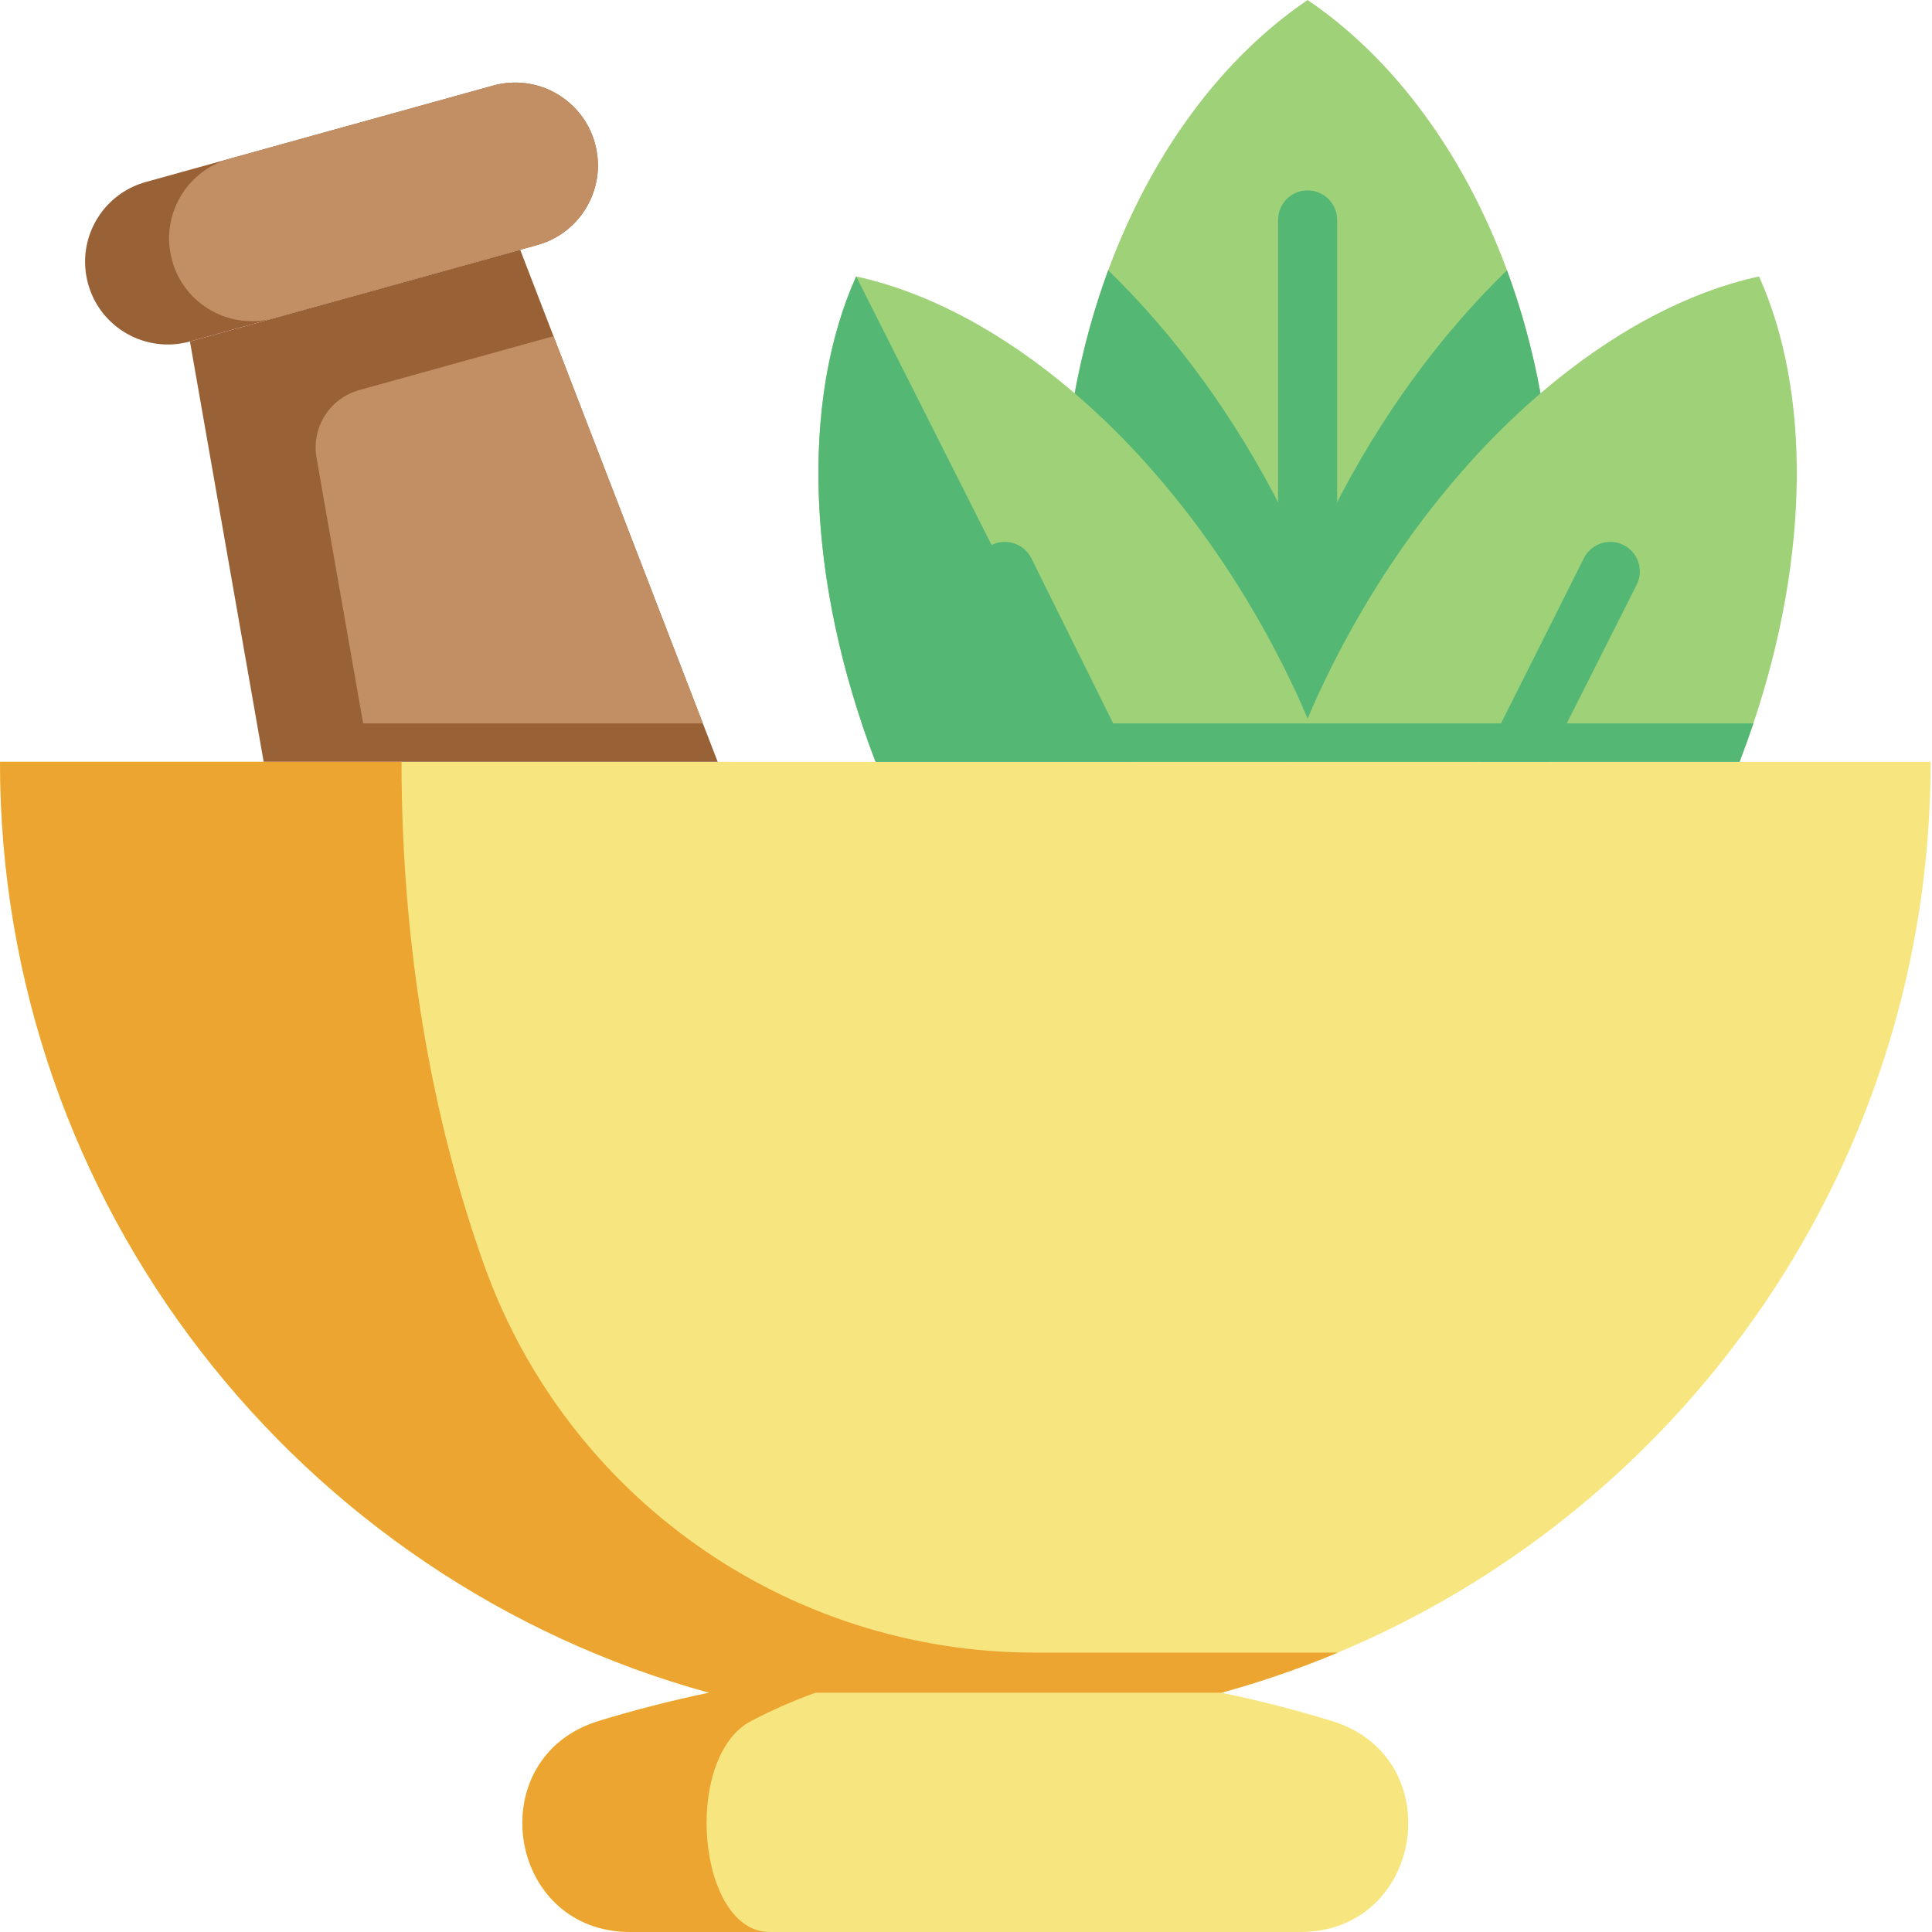 <svg xmlns="http://www.w3.org/2000/svg" height="512pt" viewBox="0 0 512 512" width="512pt"><path d="m438.102 170.688-62.648 75.168-88.562 25.059v-78.668l-.262-10.93-1.828-77.09c2.098-11.402 5.094-22.312 8.887-32.598 11.41-30.918 30.008-56.133 52.844-71.629 22.836 15.496 41.43 40.711 52.832 71.629 3.801 10.285 6.797 21.195 8.887 32.598l29.203 65.02zm0 0" fill="#9fd179"></path><path d="m437.453 169.246-95.129 32.641-55.695-20.57-1.828-77.09c2.098-11.402 5.094-22.312 8.887-32.598 17.508 16.977 33.535 38.664 46.273 63.922 2.551 5.055 4.73 9.762 6.57 14.199 1.828-4.438 4.008-9.145 6.555-14.199 12.738-25.27 28.77-46.957 46.277-63.922 3.801 10.285 6.797 21.195 8.887 32.598zm0 0" fill="#55b774"></path><path d="m350.73 201.891h-118.676c-1.305-3.395-2.527-6.797-3.664-10.184-14.996-44.688-15.152-88.062-1.492-118.445 19.199 4.188 39.184 14.922 57.895 30.957v.012c20.957 17.949 40.305 42.559 55.176 72.047 2.547 5.055 4.727 9.762 6.566 14.199v.012c.168.406.332.824.5 1.219 1.449 3.574 2.672 6.957 3.695 10.184zm0 0" fill="#9fd179"></path><path d="m464.668 191.707c-1.137 3.387-2.359 6.789-3.664 10.184h-118.676c1.023-3.227 2.242-6.609 3.695-10.184.168-.395.332-.812.5-1.219l.012-.012c1.828-4.438 4.008-9.145 6.555-14.199 14.871-29.488 34.219-54.098 55.176-72.047v-.012c18.711-16.035 38.695-26.77 57.895-30.957 13.66 30.383 13.504 73.758-1.492 118.445zm0 0" fill="#9fd179"></path><g fill="#55b774"><path d="m291.746 201.887h-59.695c-18.555-48.219-19.848-95.938-5.16-128.629zm0 0"></path><path d="m291.754 209.719c-2.863 0-5.621-1.574-6.996-4.309l-25.445-50.453c-1.949-3.859-.395-8.57 3.465-10.516 3.859-1.949 8.57-.398 10.52 3.465l34.035 68.695c1.945 3.859-8.195-9.672-12.059-7.727-1.129.574-2.332.844-3.52.844zm0 0"></path><path d="m401.293 209.719c-1.184 0-2.387-.27-3.52-.84-3.859-1.949-17.559 17.848-15.613 13.988l37.594-74.961c1.949-3.863 6.66-5.414 10.52-3.465 3.859 1.945 5.414 6.656 3.465 10.52l-25.445 50.453c-1.379 2.727-4.137 4.305-7 4.305zm0 0"></path></g><path d="m354.531 437.961c-9.961 4.164-20.254 7.727-30.812 10.629 9.91 2.066 19.664 4.562 29.227 7.484 31.406 9.609 24.496 55.926-8.344 55.926h-177.566c-32.836 0-39.75-46.316-8.344-55.926 9.566-2.922 19.32-5.418 29.227-7.484-108.328-29.738-187.914-128.93-187.914-246.699h511.629c0 106.281-64.82 197.445-157.102 236.07zm0 0" fill="#f7e680"></path><path d="m190.191 201.887h-120.316l-19.535-111.391 87.52-24.297 8.82 22.887zm0 0" fill="#996136"></path><path d="m186.27 191.707h-90.035l-12.355-70.406c-1.398-7.996 3.5-15.754 11.32-17.926l51.484-14.285zm0 0" fill="#c28e63"></path><path d="m158.461 43.824c0 9.605-6.359 18.418-16.07 21.109l-69.793 19.383-22.258 6.18c-11.664 3.238-23.758-3.594-26.992-15.254-.543-1.965-.805-3.938-.805-5.879 0-9.605 6.359-18.418 16.07-21.125l44.52-12.363 47.531-13.188c11.664-3.246 23.742 3.594 26.992 15.258.543 1.961.805 3.934.805 5.879zm0 0" fill="#996136"></path><path d="m158.461 43.824c0 9.605-6.359 18.418-16.07 21.109l-69.793 19.383c-11.66 3.234-23.754-3.594-26.988-15.258-.543-1.961-.805-3.934-.805-5.879 0-9.605 6.359-18.418 16.07-21.121l22.258-6.184 47.531-13.188c11.664-3.246 23.742 3.594 26.992 15.258.543 1.961.805 3.934.805 5.879zm0 0" fill="#c28e63"></path><path d="m346.531 168.441c-4.328 0-7.832-3.504-7.832-7.828v-102.328c0-4.324 3.504-7.832 7.832-7.832 4.324 0 7.828 3.508 7.828 7.832v102.324c0 4.328-3.504 7.832-7.828 7.832zm0 0" fill="#55b774"></path><path d="m128.305 335.266c-13.891-38.836-21.895-84.508-21.895-133.379h-106.41c0 117.766 79.586 216.961 187.914 246.699-9.91 2.066-19.66 4.562-29.227 7.484-31.406 9.605-24.496 55.926 8.344 55.926h36.934c-19.184 0-23.223-46.32-4.879-55.926 5.586-2.922 11.285-5.414 17.066-7.484l.008.004h107.559c10.555-2.902 20.852-6.465 30.812-10.629h-80.277c-65.449 0-123.91-41.07-145.949-102.695zm0 0" fill="#eda532"></path><path d="m464.668 191.707c-1.137 3.387-2.359 6.789-3.664 10.184h-228.949c-1.305-3.395-2.527-6.797-3.664-10.184zm0 0" fill="#55b774"></path></svg>